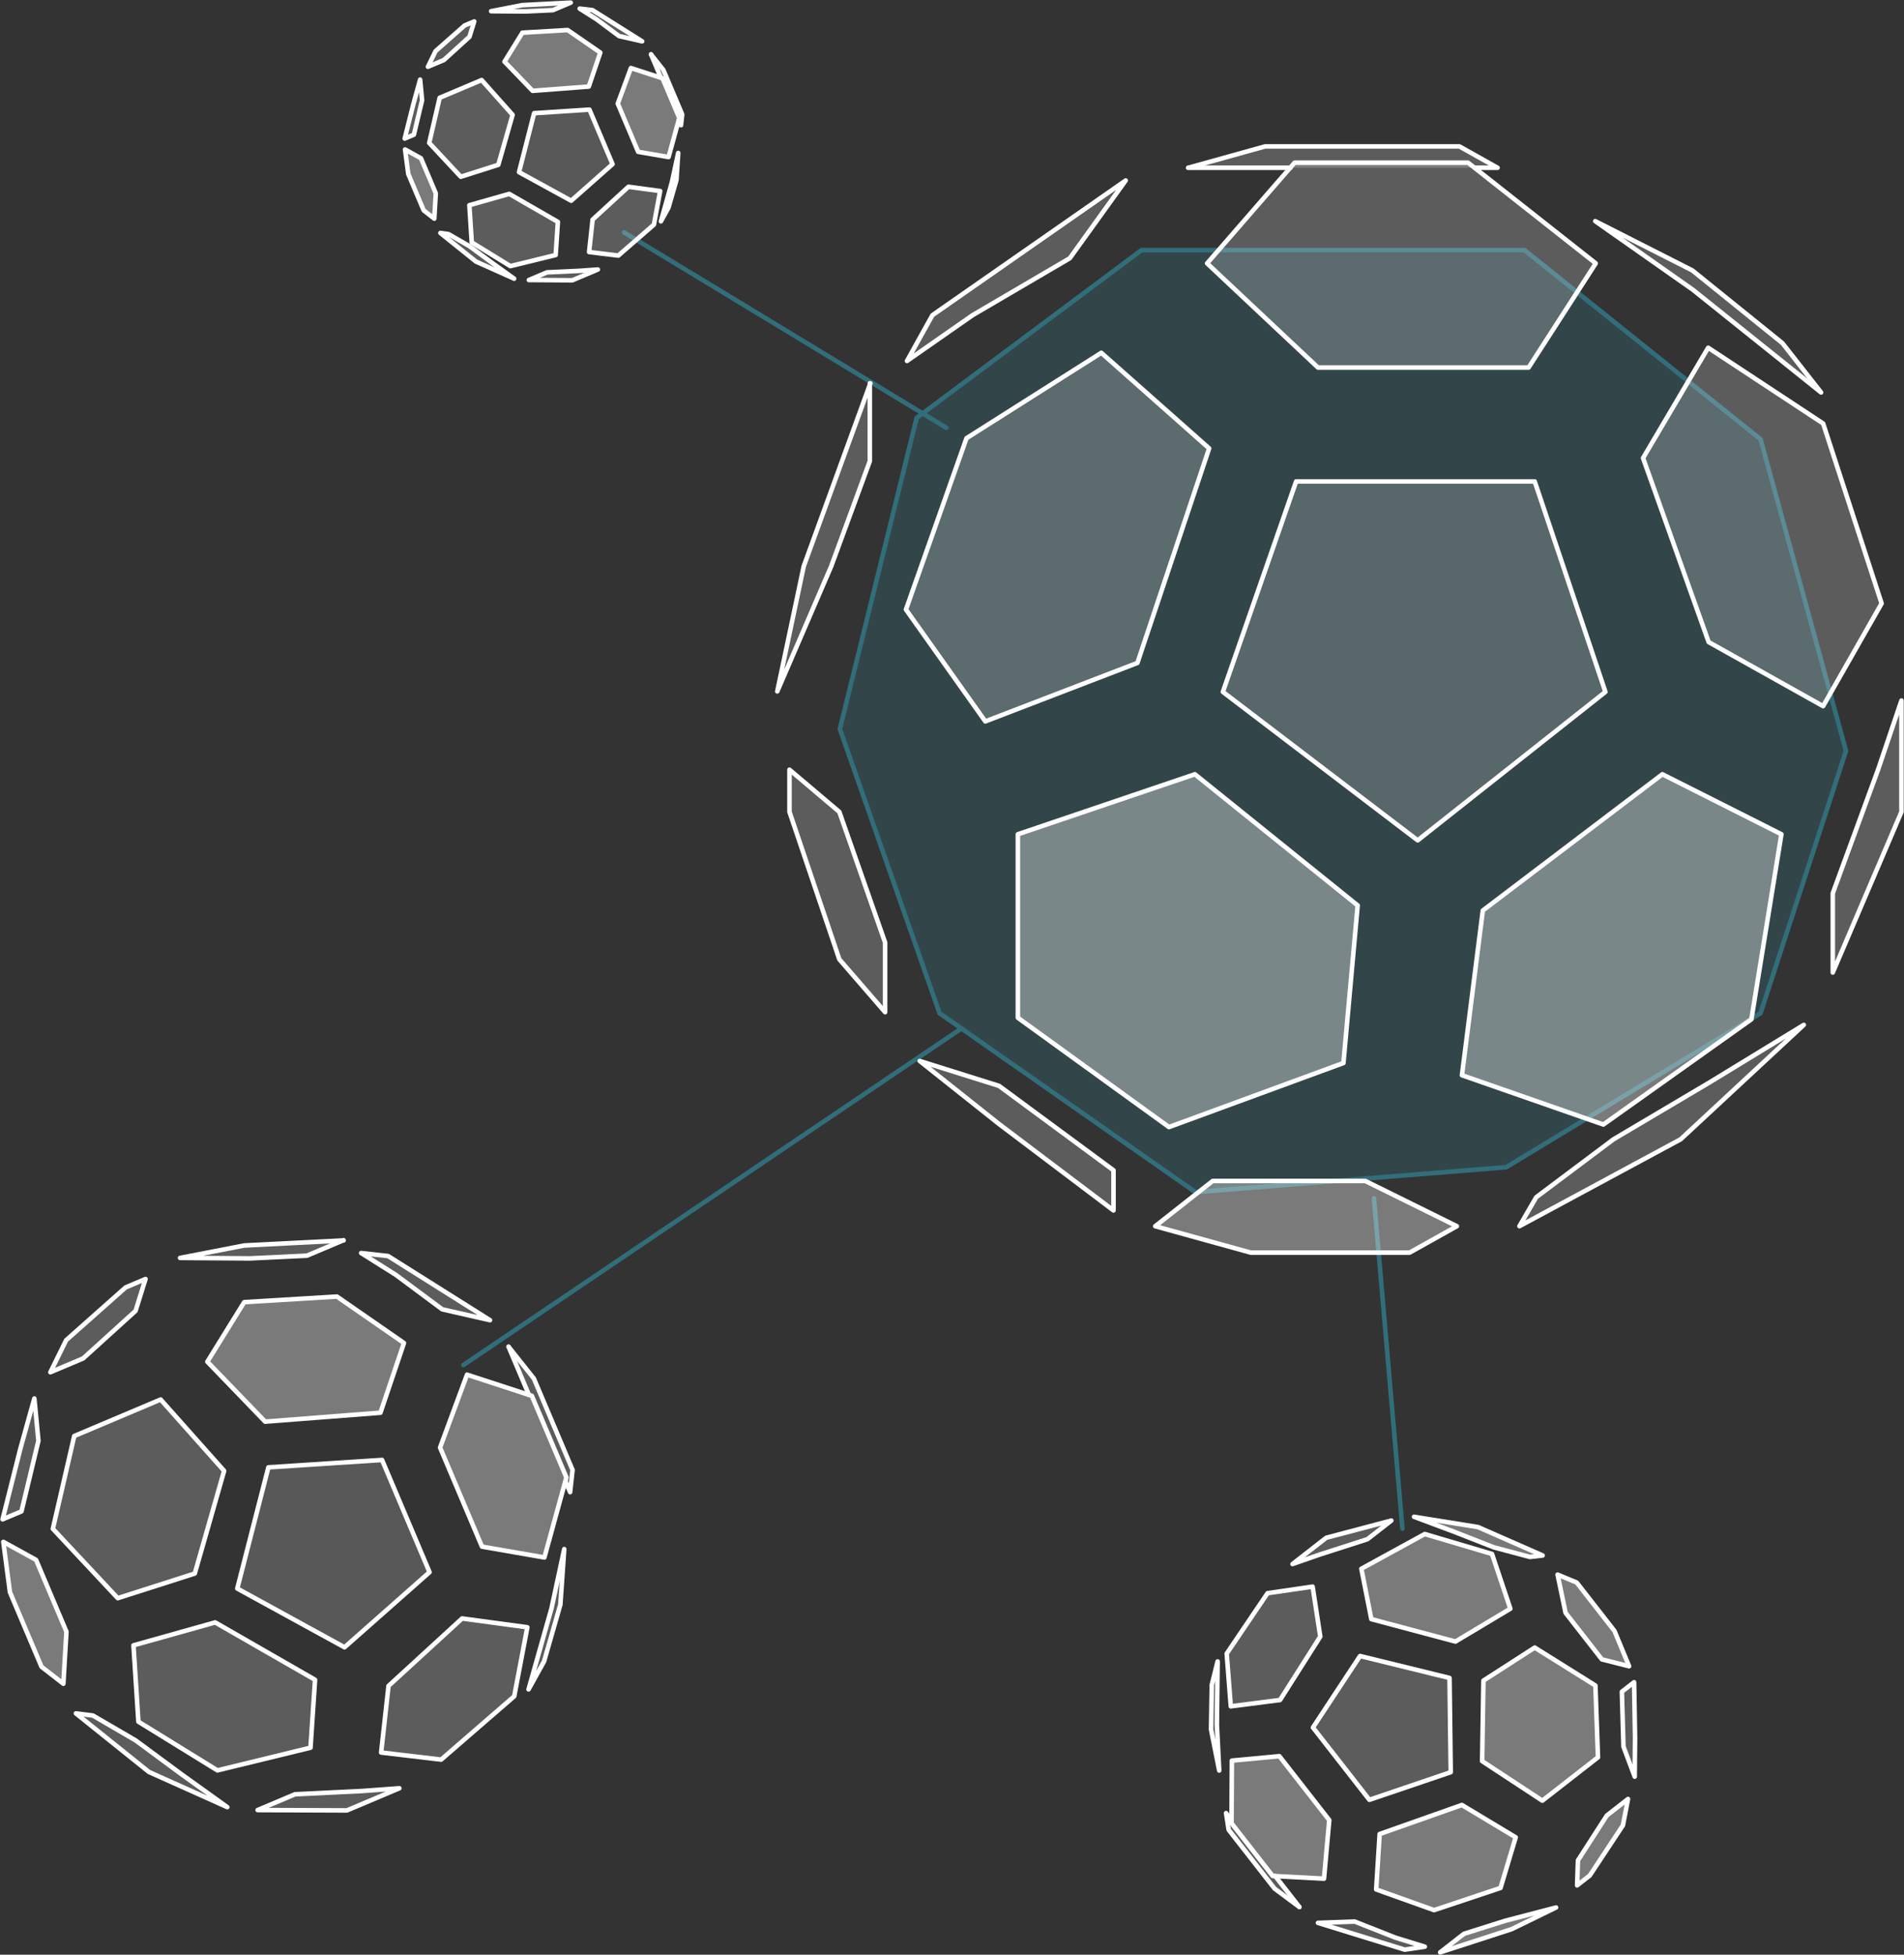 <svg width="419" height="430" viewBox="0 0 419 430" fill="none" xmlns="http://www.w3.org/2000/svg">
<rect x="0" y="0" width="419" height="430" fill="#333333" stroke="none"/>
<g clip-path="url(#clip0)">
<path d="M211.571 226.239L101.979 300.273" stroke="#326E7A" stroke-miterlimit="1.5" stroke-linecap="round" stroke-linejoin="round"/>
<path d="M208.253 94.103L137.352 51.139" stroke="#326E7A" stroke-miterlimit="1.5" stroke-linecap="round" stroke-linejoin="round"/>
<path d="M302.356 263.592L308.625 336.284" stroke="#326E7A" stroke-miterlimit="1.5" stroke-linecap="round" stroke-linejoin="round"/>
<path d="M251.199 55.022L201.72 91.927L184.817 160.369L206.757 222.884L263.064 262.25L331.461 256.77L387.432 222.884L406.239 165.178L387.432 96.624L335.491 55.022H251.199Z" fill="#326E7A" fill-opacity="0.33" stroke="#326E7A" stroke-miterlimit="1.5" stroke-linecap="round" stroke-linejoin="round"/>
<path d="M285.229 105.906L269.109 152.205L311.983 184.861L353.29 152.205L337.73 105.906H285.229Z" fill="#EBEBEB" fill-opacity="0.2" stroke="white" stroke-miterlimit="1.5" stroke-linecap="round" stroke-linejoin="round"/>
<path d="M84.074 321.162L59.059 322.79L52.215 349.446L75.818 362.375L94.526 345.85L84.074 321.162Z" fill="#EBEBEB" fill-opacity="0.2" stroke="white" stroke-miterlimit="1.5" stroke-linecap="round" stroke-linejoin="round"/>
<path d="M129.715 24.113L117.541 24.901L114.219 37.869L125.693 44.158L134.796 36.113L129.715 24.113Z" fill="#EBEBEB" fill-opacity="0.2" stroke="white" stroke-miterlimit="1.5" stroke-linecap="round" stroke-linejoin="round"/>
<path opacity="0.2" d="M301.349 395.925L319.252 389.848L318.988 369.118L299.298 364.288L288.93 380.018L301.349 395.925Z" fill="white"/>
<path d="M301.349 395.925L319.252 389.848L318.988 369.118L299.298 364.288L288.93 380.018L301.349 395.925Z" stroke="white" stroke-miterlimit="1.5" stroke-linecap="round" stroke-linejoin="round"/>
<path d="M326.312 200.294L365.827 170.323L392.022 183.519L385.417 224.226L352.842 247.376L321.722 236.528L326.312 200.294Z" fill="white" fill-opacity="0.35" stroke="white" stroke-miterlimit="1.5" stroke-linecap="round" stroke-linejoin="round"/>
<path d="M47.349 356.897L69.332 369.518L68.332 384.461L47.844 389.451L30.456 378.737L29.37 361.945L47.349 356.897Z" fill="white" fill-opacity="0.2" stroke="white" stroke-miterlimit="1.5" stroke-linecap="round" stroke-linejoin="round"/>
<path d="M112.06 42.651L122.769 48.808L122.285 56.098L112.305 58.541L103.815 53.32L103.289 45.14L112.06 42.651Z" fill="white" fill-opacity="0.2" stroke="white" stroke-miterlimit="1.5" stroke-linecap="round" stroke-linejoin="round"/>
<path opacity="0.35" d="M320.29 361.11L301.78 356.179L299.585 345.098L313.533 337.457L328.33 341.836L332.373 353.883L320.29 361.11Z" fill="white"/>
<path d="M320.29 361.11L301.78 356.179L299.585 345.098L313.533 337.457L328.33 341.836L332.373 353.883L320.29 361.11Z" stroke="white" stroke-miterlimit="1.5" stroke-linecap="round" stroke-linejoin="round"/>
<path d="M223.997 183.519L262.952 170.323L298.774 199.176L295.64 233.844L257.243 247.935L223.997 223.891V183.519Z" fill="white" fill-opacity="0.35" stroke="white" stroke-miterlimit="1.5" stroke-linecap="round" stroke-linejoin="round"/>
<path d="M35.352 307.867L49.322 323.561L42.864 346.145L25.913 351.566L11.632 336.313L16.337 315.897L35.352 307.867Z" fill="white" fill-opacity="0.2" stroke="white" stroke-miterlimit="1.5" stroke-linecap="round" stroke-linejoin="round"/>
<path d="M105.994 17.61L112.804 25.262L109.659 36.256L101.403 38.883L94.454 31.441L96.757 21.51L105.994 17.61Z" fill="white" fill-opacity="0.2" stroke="white" stroke-miterlimit="1.5" stroke-linecap="round" stroke-linejoin="round"/>
<path opacity="0.35" d="M339.41 396.115L326.162 387.414L326.448 369.699L337.736 362.435L351.089 370.782L351.656 386.575L339.41 396.115Z" fill="white"/>
<path d="M339.41 396.115L326.162 387.414L326.448 369.699L337.736 362.435L351.089 370.782L351.656 386.575L339.41 396.115Z" stroke="white" stroke-miterlimit="1.5" stroke-linecap="round" stroke-linejoin="round"/>
<path d="M375.902 76.494L361.574 100.762L376.014 141.246L401.201 155.337L414.075 132.746L401.201 93.157L375.902 76.494Z" fill="white" fill-opacity="0.2" stroke="white" stroke-miterlimit="1.5" stroke-linecap="round" stroke-linejoin="round"/>
<path d="M116.049 357.971L101.691 356.029L85.498 370.872L83.876 385.519L97.079 387.08L113.162 373.152L116.049 357.971Z" fill="white" fill-opacity="0.2" stroke="white" stroke-miterlimit="1.5" stroke-linecap="round" stroke-linejoin="round"/>
<path d="M145.277 42.031L138.292 41.083L130.412 48.309L129.635 55.445L136.066 56.221L143.899 49.421L145.277 42.031Z" fill="white" fill-opacity="0.2" stroke="white" stroke-miterlimit="1.5" stroke-linecap="round" stroke-linejoin="round"/>
<path opacity="0.2" d="M270.85 375.359L281.689 373.967L290.546 360.015L288.862 349.027L278.939 350.472L269.949 363.762L270.85 375.359Z" fill="white"/>
<path d="M270.85 375.359L281.689 373.967L290.546 360.015L288.862 349.027L278.939 350.472L269.949 363.762L270.85 375.359Z" stroke="white" stroke-miterlimit="1.5" stroke-linecap="round" stroke-linejoin="round"/>
<path d="M265.639 57.93L284.893 35.787H323.065L351.163 57.93L336.387 80.856H290.042L265.639 57.93Z" fill="white" fill-opacity="0.2" stroke="white" stroke-miterlimit="1.5" stroke-linecap="round" stroke-linejoin="round"/>
<path d="M102.779 302.402L117.039 307.051L124.638 325L119.803 342.616L106.066 340.227L96.84 318.436L102.779 302.402Z" fill="white" fill-opacity="0.35" stroke="white" stroke-miterlimit="1.5" stroke-linecap="round" stroke-linejoin="round"/>
<path d="M138.84 14.969L145.793 17.22L149.492 25.957L147.128 34.547L140.439 33.399L135.949 22.794L138.84 14.969Z" fill="white" fill-opacity="0.35" stroke="white" stroke-miterlimit="1.5" stroke-linecap="round" stroke-linejoin="round"/>
<path opacity="0.35" d="M291.362 413.272L280.063 412.673L271.015 401.082L271.09 387.304L281.539 386.324L292.524 400.395L291.362 413.272Z" fill="white"/>
<path d="M291.362 413.272L280.063 412.673L271.015 401.082L271.09 387.304L281.539 386.324L292.524 400.395L291.362 413.272Z" stroke="white" stroke-miterlimit="1.5" stroke-linecap="round" stroke-linejoin="round"/>
<path d="M216.832 158.692L250.303 145.831L266.087 98.637L242.355 77.612L212.69 96.4L199.369 134.088L216.832 158.692Z" fill="white" fill-opacity="0.2" stroke="white" stroke-miterlimit="1.5" stroke-linecap="round" stroke-linejoin="round"/>
<path d="M45.629 299.554L58.35 312.736L83.72 310.772L88.897 295.431L74.143 285.217L53.74 286.449L45.629 299.554Z" fill="white" fill-opacity="0.35" stroke="white" stroke-miterlimit="1.5" stroke-linecap="round" stroke-linejoin="round"/>
<path d="M111.022 13.562L117.21 19.984L129.572 19.041L132.106 11.568L124.916 6.607L114.96 7.193L111.022 13.562Z" fill="white" fill-opacity="0.35" stroke="white" stroke-miterlimit="1.5" stroke-linecap="round" stroke-linejoin="round"/>
<path opacity="0.35" d="M333.553 404.176L321.707 397.06L303.611 403.451L302.841 415.64L315.588 420.195L330.209 415.309L333.553 404.176Z" fill="white"/>
<path d="M333.553 404.176L321.707 397.06L303.611 403.451L302.841 415.64L315.588 420.195L330.209 415.309L333.553 404.176Z" stroke="white" stroke-miterlimit="1.5" stroke-linecap="round" stroke-linejoin="round"/>
<path d="M191.533 84.323L176.869 124.583L171.048 152.094L182.914 124.583L191.421 101.433V84.323H191.533Z" fill="white" fill-opacity="0.2" stroke="white" stroke-miterlimit="1.5" stroke-linecap="round" stroke-linejoin="round"/>
<path d="M75.626 272.871L53.743 273.983L39.625 276.717L54.947 276.826L67.544 276.222L75.604 272.818L75.626 272.871Z" fill="white" fill-opacity="0.2" stroke="white" stroke-miterlimit="1.5" stroke-linecap="round" stroke-linejoin="round"/>
<path d="M125.606 0.575L114.95 1.127L108.071 2.463L115.541 2.522L121.675 2.235L125.606 0.575Z" fill="white" fill-opacity="0.2" stroke="white" stroke-miterlimit="1.5" stroke-linecap="round" stroke-linejoin="round"/>
<path opacity="0.35" d="M316.926 429.48L332.683 424.365L342.432 419.613L331.25 422.53L322.165 425.398L316.926 429.48Z" fill="white"/>
<path d="M316.926 429.48L332.683 424.365L342.432 419.613L331.25 422.53L322.165 425.398L316.926 429.48Z" stroke="white" stroke-miterlimit="1.5" stroke-linecap="round" stroke-linejoin="round"/>
<path d="M205.19 69.337L247.728 39.701L235.415 56.812L214.034 69.337L199.593 79.402L205.19 69.337Z" fill="white" fill-opacity="0.2" stroke="white" stroke-miterlimit="1.5" stroke-linecap="round" stroke-linejoin="round"/>
<path d="M85.403 276.304L107.828 290.413L97.318 288.025L87.088 280.432L79.473 275.643L85.403 276.304Z" fill="white" fill-opacity="0.2" stroke="white" stroke-miterlimit="1.5" stroke-linecap="round" stroke-linejoin="round"/>
<path d="M130.382 2.223L141.317 9.094L136.217 7.933L131.258 4.232L127.56 1.897L130.382 2.223Z" fill="white" fill-opacity="0.2" stroke="white" stroke-miterlimit="1.5" stroke-linecap="round" stroke-linejoin="round"/>
<path opacity="0.2" d="M309.131 428.887L290.034 422.993L298.123 422.704L307.061 426.236L313.546 428.235L309.131 428.887Z" fill="white"/>
<path d="M309.131 428.887L290.034 422.993L298.123 422.704L307.061 426.236L313.546 428.235L309.131 428.887Z" stroke="white" stroke-miterlimit="1.5" stroke-linecap="round" stroke-linejoin="round"/>
<path d="M261.497 36.905L278.4 32.208H321.162L329.558 36.905H324.633" fill="white" fill-opacity="0.2"/>
<path d="M261.497 36.905L278.4 32.208H321.162L329.558 36.905H324.633" stroke="white" stroke-miterlimit="1.5" stroke-linecap="round" stroke-linejoin="round"/>
<path d="M111.915 296.25L117.49 303.263L126 323.368L125.459 328.25L124.501 325.987" fill="white" fill-opacity="0.2"/>
<path d="M111.915 296.25L117.49 303.263L126 323.368L125.459 328.25L124.501 325.987" stroke="white" stroke-miterlimit="1.5" stroke-linecap="round" stroke-linejoin="round"/>
<path d="M143.267 11.962L145.985 15.394L150.127 25.182L149.862 27.545L149.39 26.429" fill="white" fill-opacity="0.2"/>
<path d="M143.267 11.962L145.985 15.394L150.127 25.182L149.862 27.545L149.39 26.429" stroke="white" stroke-miterlimit="1.5" stroke-linecap="round" stroke-linejoin="round"/>
<path opacity="0.2" d="M285.946 419.511L280.485 415.458L270.377 402.509L269.815 398.847L270.956 400.308" fill="white"/>
<path d="M285.946 419.511L280.485 415.458L270.377 402.509L269.815 398.847L270.956 400.308" stroke="white" stroke-miterlimit="1.5" stroke-linecap="round" stroke-linejoin="round"/>
<path d="M261.497 36.905H283.998" stroke="white" stroke-miterlimit="1.5" stroke-linecap="round" stroke-linejoin="round"/>
<path d="M111.915 296.251L116.415 306.882" stroke="white" stroke-miterlimit="1.5" stroke-linecap="round" stroke-linejoin="round"/>
<path d="M143.267 11.963L145.456 17.135" stroke="white" stroke-miterlimit="1.5" stroke-linecap="round" stroke-linejoin="round"/>
<path d="M285.947 419.511L280.614 412.68L285.947 419.511Z" fill="white"/>
<path d="M285.947 419.511L280.614 412.68" stroke="white" stroke-miterlimit="1.5" stroke-linecap="round" stroke-linejoin="round"/>
<path d="M254.221 269.742L266.87 259.789H300.453L320.603 269.742L310.192 275.558H275.266L254.221 269.742Z" fill="white" fill-opacity="0.35" stroke="white" stroke-miterlimit="1.5" stroke-linecap="round" stroke-linejoin="round"/>
<path d="M0.731 339.181L7.936 343.15L14.62 358.94L13.944 370.393L9.133 366.654L2.182 350.233L0.731 339.181Z" fill="white" fill-opacity="0.35" stroke="white" stroke-miterlimit="1.5" stroke-linecap="round" stroke-linejoin="round"/>
<path d="M89.134 32.88L92.637 34.816L95.899 42.522L95.576 48.098L93.236 46.278L89.847 38.272L89.134 32.88Z" fill="white" fill-opacity="0.35" stroke="white" stroke-miterlimit="1.5" stroke-linecap="round" stroke-linejoin="round"/>
<path opacity="0.35" d="M358.501 366.538L352.51 365.029L344.524 354.798L342.768 346.382L346.977 348.131L355.282 358.77L358.501 366.538Z" fill="white"/>
<path d="M358.501 366.538L352.51 365.029L344.524 354.798L342.768 346.382L346.977 348.131L355.282 358.77L358.501 366.538Z" stroke="white" stroke-miterlimit="1.5" stroke-linecap="round" stroke-linejoin="round"/>
<path d="M334.372 269.742L369.857 250.619L396.948 225.456L376.238 238.094L355.081 250.619L338.066 263.368L334.372 269.742Z" fill="white" fill-opacity="0.2" stroke="white" stroke-miterlimit="1.5" stroke-linecap="round" stroke-linejoin="round"/>
<path d="M16.703 376.914L32.774 389.797L50.017 397.531L39.943 390.306L29.832 382.848L20.441 377.383L16.703 376.914Z" fill="white" fill-opacity="0.2" stroke="white" stroke-miterlimit="1.5" stroke-linecap="round" stroke-linejoin="round"/>
<path d="M96.91 51.251L104.737 57.537L113.141 61.301L108.233 57.781L103.301 54.145L98.713 51.502L96.91 51.251Z" fill="white" fill-opacity="0.2" stroke="white" stroke-miterlimit="1.5" stroke-linecap="round" stroke-linejoin="round"/>
<path opacity="0.35" d="M339.479 342.17L325.251 335.927L311.176 333.664L319.902 336.924L328.727 340.38L336.671 342.498L339.479 342.17Z" fill="white"/>
<path d="M339.479 342.17L325.251 335.927L311.176 333.664L319.902 336.924L328.727 340.38L336.671 342.498L339.479 342.17Z" stroke="white" stroke-miterlimit="1.5" stroke-linecap="round" stroke-linejoin="round"/>
<path d="M403.328 213.938L418.44 178.598V154.107L413.291 169.316L403.328 196.492V213.938Z" fill="white" fill-opacity="0.2" stroke="white" stroke-miterlimit="1.5" stroke-linecap="round" stroke-linejoin="round"/>
<path d="M56.69 398.178L76.345 398.256L87.882 393.384L79.692 393.988L64.908 394.708L56.69 398.178Z" fill="white" fill-opacity="0.2" stroke="white" stroke-miterlimit="1.5" stroke-linecap="round" stroke-linejoin="round"/>
<path d="M116.383 61.597L125.955 61.656L131.562 59.288L127.582 59.576L120.379 59.91L116.383 61.597Z" fill="white" fill-opacity="0.2" stroke="white" stroke-miterlimit="1.5" stroke-linecap="round" stroke-linejoin="round"/>
<path opacity="0.2" d="M306.186 334.493L291.854 338.279L284.438 344.057L290.285 342.016L300.913 338.601L306.186 334.493Z" fill="white"/>
<path d="M306.186 334.493L291.854 338.279L284.438 344.057L290.285 342.016L300.913 338.601L306.186 334.493Z" stroke="white" stroke-miterlimit="1.5" stroke-linecap="round" stroke-linejoin="round"/>
<path d="M173.734 169.316V178.598L184.705 211.03L194.78 222.661V207.339L184.705 178.598L173.734 169.316Z" fill="white" fill-opacity="0.2" stroke="white" stroke-miterlimit="1.5" stroke-linecap="round" stroke-linejoin="round"/>
<path d="M32.023 281.359L27.65 283.205L14.559 294.816L11.086 301.868L18.303 298.82L29.835 288.365L32.023 281.359Z" fill="white" fill-opacity="0.2" stroke="white" stroke-miterlimit="1.5" stroke-linecap="round" stroke-linejoin="round"/>
<path d="M104.362 4.714L102.235 5.612L95.856 11.242L94.174 14.686L97.697 13.198L103.311 8.094L104.362 4.714Z" fill="white" fill-opacity="0.2" stroke="white" stroke-miterlimit="1.5" stroke-linecap="round" stroke-linejoin="round"/>
<path opacity="0.35" d="M347.062 414.749L349.851 412.575L357.15 401.532L358.265 395.743L353.605 399.374L347.251 409.244L347.062 414.749Z" fill="white"/>
<path d="M347.062 414.749L349.851 412.575L357.15 401.532L358.265 395.743L353.605 399.374L347.251 409.244L347.062 414.749Z" stroke="white" stroke-miterlimit="1.5" stroke-linecap="round" stroke-linejoin="round"/>
<path d="M202.392 233.397L219.855 238.876L245.042 257.441V266.276L219.855 247.264L202.392 233.397Z" fill="white" fill-opacity="0.2" stroke="white" stroke-miterlimit="1.5" stroke-linecap="round" stroke-linejoin="round"/>
<path d="M7.559 307.635L8.455 316.937L4.726 332.473L0.565 334.23L4.505 318.605L7.559 307.635Z" fill="white" fill-opacity="0.2" stroke="white" stroke-miterlimit="1.5" stroke-linecap="round" stroke-linejoin="round"/>
<path d="M92.454 17.511L92.886 22.061L91.078 29.631L89.059 30.484L90.975 22.868L92.454 17.511Z" fill="white" fill-opacity="0.2" stroke="white" stroke-miterlimit="1.5" stroke-linecap="round" stroke-linejoin="round"/>
<path opacity="0.2" d="M359.737 390.827L357.264 384.226L356.914 372.145L359.602 370.051L359.816 382.238L359.737 390.827Z" fill="white"/>
<path d="M359.737 390.827L357.264 384.226L356.914 372.145L359.602 370.051L359.816 382.238L359.737 390.827Z" stroke="white" stroke-miterlimit="1.5" stroke-linecap="round" stroke-linejoin="round"/>
<path d="M351.051 48.648L372.432 59.495L392.246 75.488L400.753 86.335L372.544 63.745L351.051 48.648Z" fill="white" fill-opacity="0.2" stroke="white" stroke-miterlimit="1.5" stroke-linecap="round" stroke-linejoin="round"/>
<path d="M124.169 340.766L123.316 352.978L119.729 365.475L116.314 371.633L121.367 353.801L124.169 340.766Z" fill="white" fill-opacity="0.2" stroke="white" stroke-miterlimit="1.5" stroke-linecap="round" stroke-linejoin="round"/>
<path d="M149.251 33.647L148.862 39.606L147.107 45.687L145.442 48.693L147.874 40.023L149.251 33.647Z" fill="white" fill-opacity="0.2" stroke="white" stroke-miterlimit="1.5" stroke-linecap="round" stroke-linejoin="round"/>
<path opacity="0.2" d="M268.303 389.478L266.501 380.442L266.669 370.636L267.952 365.482L267.793 379.435L268.303 389.478Z" fill="white"/>
<path d="M268.303 389.478L266.501 380.442L266.669 370.636L267.952 365.482L267.793 379.435L268.303 389.478Z" stroke="white" stroke-miterlimit="1.5" stroke-linecap="round" stroke-linejoin="round"/>
</g>
<defs>
<clipPath id="clip0">
<rect width="419" height="430" fill="white"/>
</clipPath>
</defs>
</svg>
